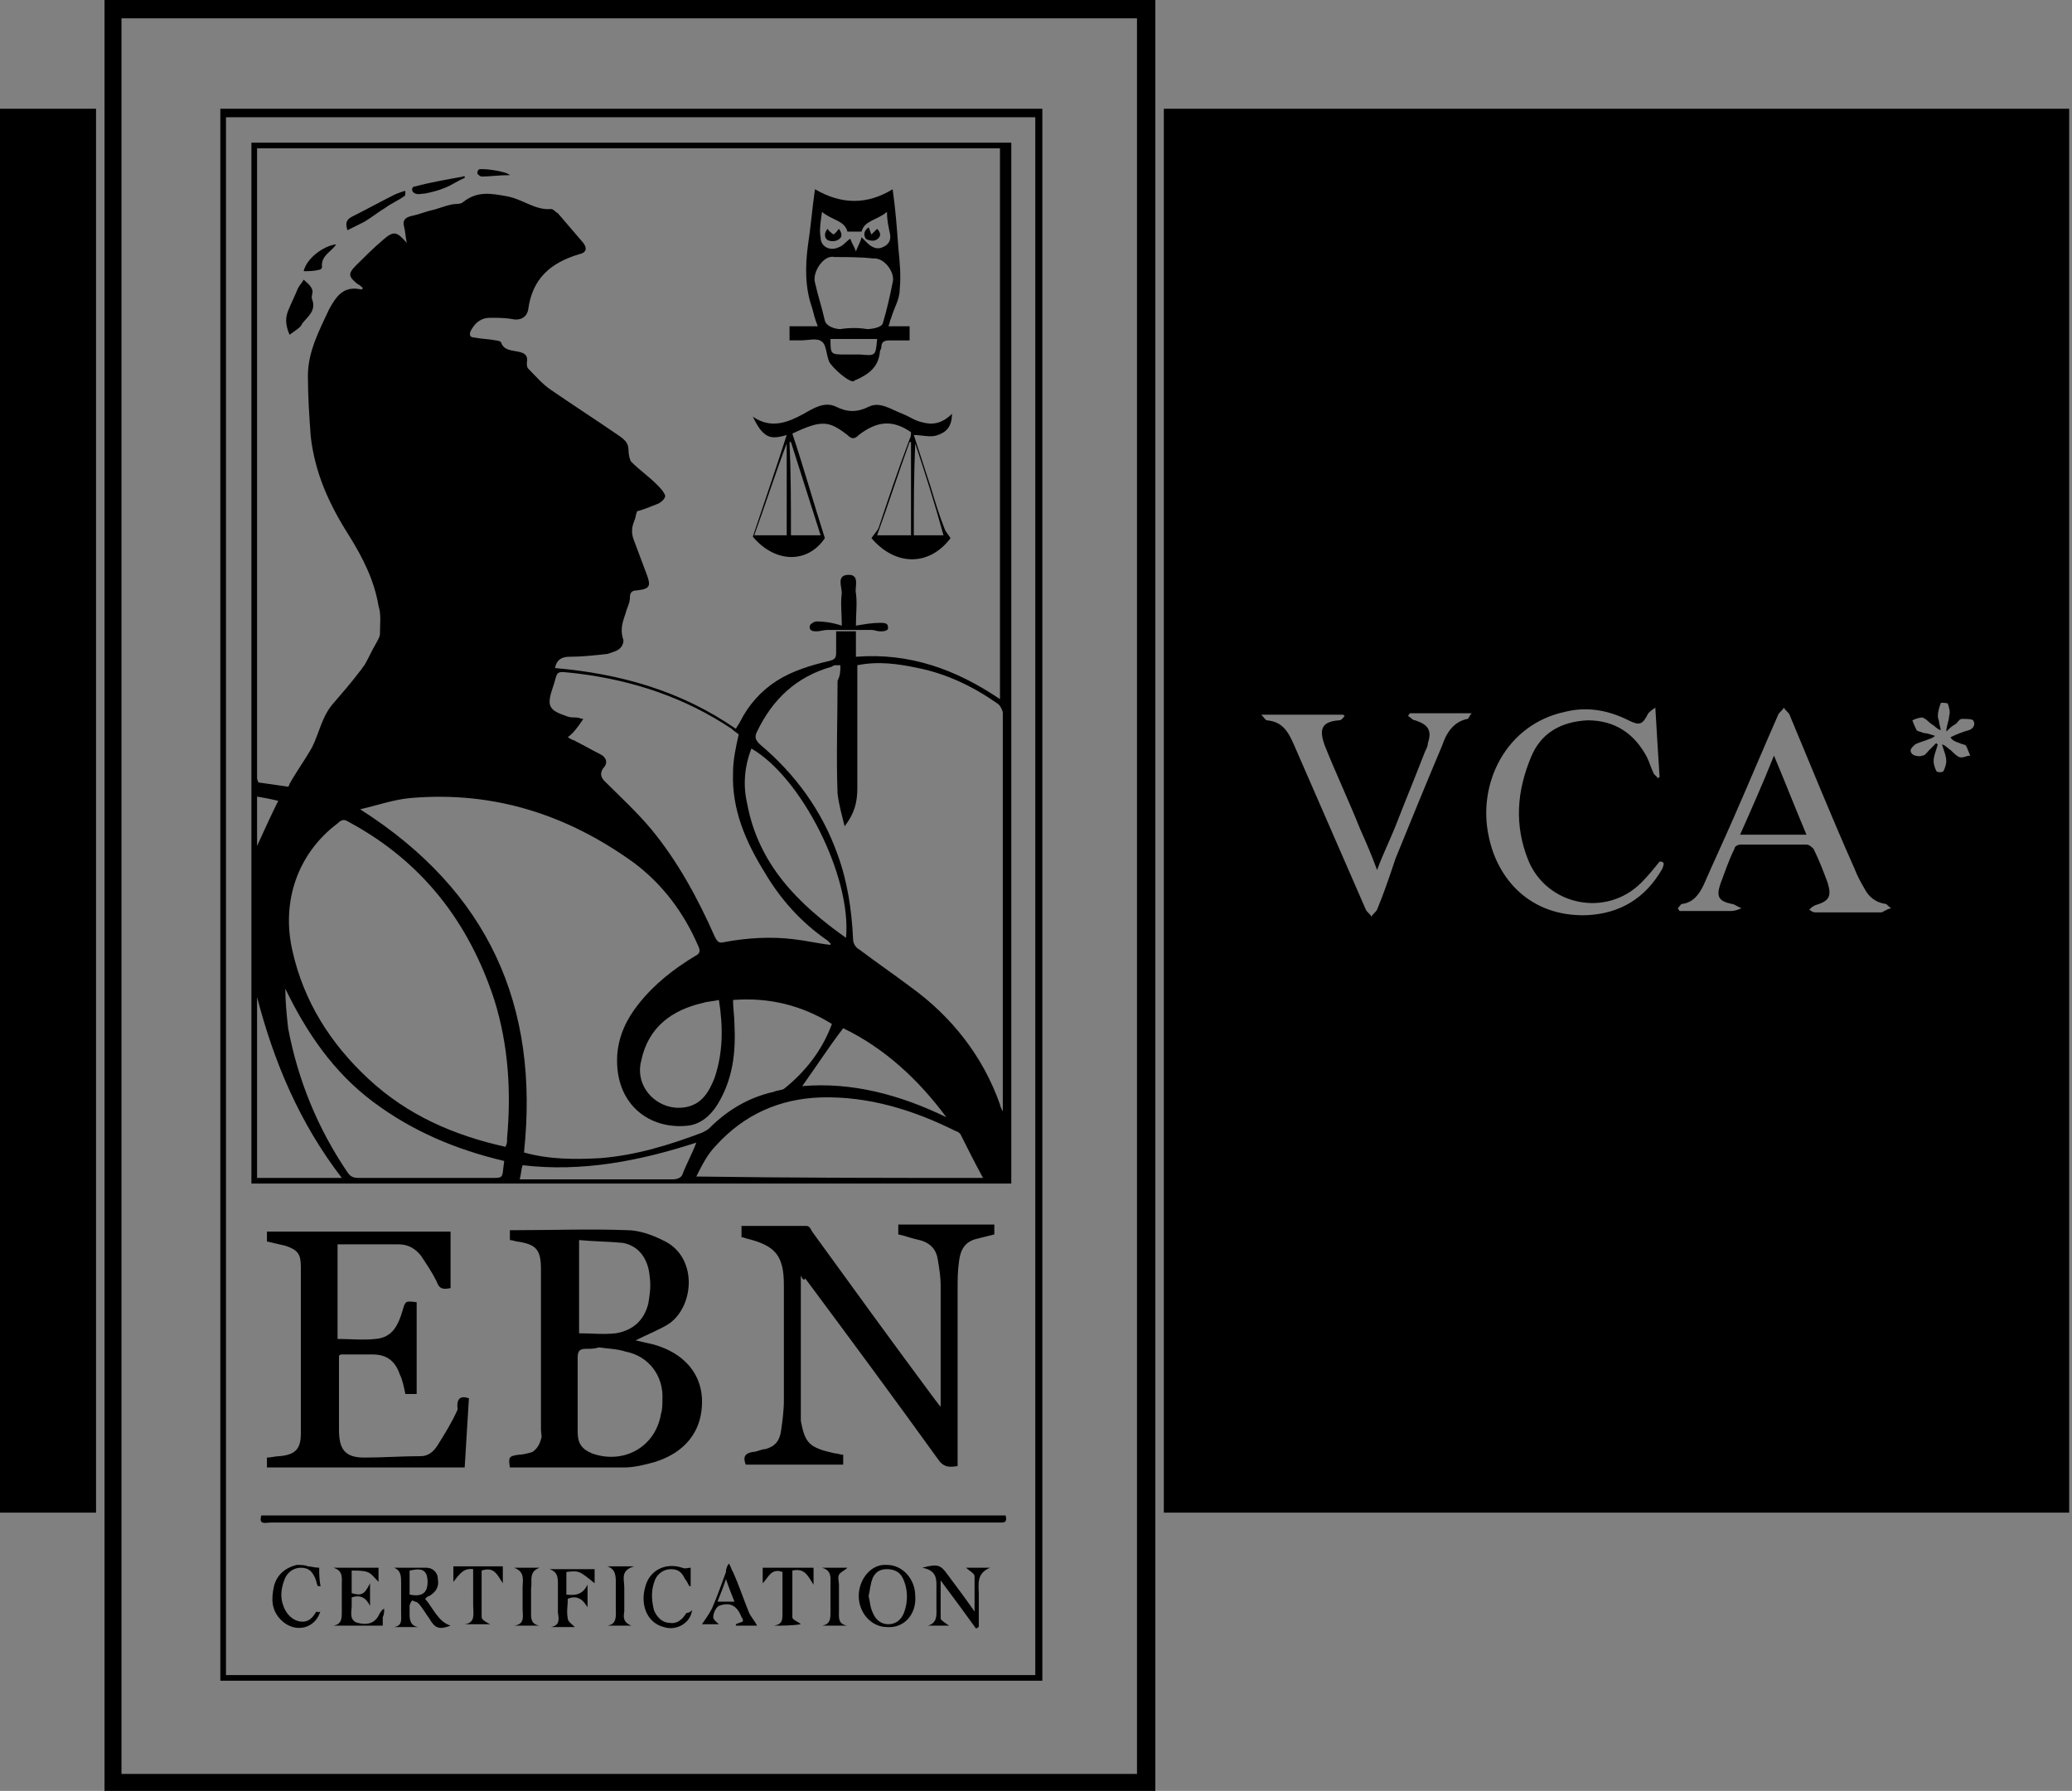 <?xml version="1.0" encoding="utf-8"?>
<!-- Generator: Adobe Illustrator 21.0.0, SVG Export Plug-In . SVG Version: 6.00 Build 0)  -->
<svg version="1.1" id="Capa_1" xmlns="http://www.w3.org/2000/svg" xmlns:xlink="http://www.w3.org/1999/xlink" x="0px" y="0px"
	 viewBox="0 0 146.7 126.8" style="enable-background:new 0 0 146.7 126.8;" xml:space="preserve">
<rect x="0" y="0" width="146.7" height="126.8" fill="#808080" stroke="none"/>
<style type="text/css">
	.st0{fill:#FFFFFF;}
</style>
<g>
	<g id="XHDzMQ.tif">
		<g>
			<path d="M6.8,107.1c-2.2,0-4.5,0-6.8,0C0,74,0,40.9,0,7.7c2.2,0,4.5,0,6.8,0C6.8,40.8,6.8,73.9,6.8,107.1z"/>
			<path d="M81.8,0c0,42.3,0,84.5,0,126.8c-24.8,0-49.6,0-74.4,0c0-42.2,0-84.5,0-126.8C32.2,0,57,0,81.8,0z M80.5,125.6
				c0-41.5,0-82.9,0-124.3c-24,0-47.9,0-71.9,0c0,41.4,0,82.9,0,124.3C32.6,125.6,56.6,125.6,80.5,125.6z"/>
			<path class="st0" d="M116.7,93.9c-0.1-0.1-0.3-0.1-0.4-0.2c-0.3-0.4-0.5-0.5-0.8,0c-0.1,0.1-0.2,0.1-0.4,0.2l-0.1-0.1
				c0.2-0.5,0.4-1.1,0.6-1.6c0.2-0.3,0.4-0.3,0.5,0c0.2,0.5,0.4,1,0.6,1.5C116.8,93.8,116.8,93.8,116.7,93.9z"/>
			<path class="st0" d="M116.9,90.4c-0.3,0.8-0.6,1-1.1,0.8s-0.7-0.8-0.5-1.3c0.2-0.4,0.7-0.6,1.1-0.4c0.1,0.1,0.3,0.2,0.3,0.3
				c0,0.1,0,0.2,0,0.3c-0.1,0-0.2,0-0.3,0c-0.2,0-0.4,0-0.6-0.1c0,0.3,0,0.5,0,0.8c0.2,0,0.4-0.1,0.6-0.1
				C116.5,90.5,116.6,90.5,116.9,90.4z"/>
			<path class="st0" d="M116.8,86.6c-0.2,0.6-0.4,1.2-0.7,1.7c0,0.1-0.4,0-0.4,0c-0.2-0.5-0.4-1-0.7-1.7c0.8,0,0.6,0.7,0.9,1
				C116.3,87.4,116.1,86.7,116.8,86.6z"/>
			<path class="st0" d="M126.4,93.6c-0.2-0.2-0.4-0.4-0.7-0.7c-0.1,0.3-0.1,0.5-0.1,0.7h-0.1c0-0.4-0.1-0.8,0-1.1
				c0-0.1,0.5-0.1,0.7-0.1c0.1,0,0.3,0.2,0.3,0.4C126.5,93,126.4,93.3,126.4,93.6z"/>
			<path class="st0" d="M119.6,87.8c0.1-0.3,0.3-0.6,0.4-1h0.1c0,0.4,0,0.8,0,1.3c0,0,0,0-0.1,0c0-0.2,0-0.5,0-0.7h-0.1
				c-0.1,0.3-0.2,0.5-0.4,0.9c-0.2-0.3-0.3-0.5-0.4-0.8c0,0.2-0.1,0.5-0.1,0.7h-0.1c0-0.4,0-0.9,0-1.3l0.1-0.1
				C119.3,87.1,119.4,87.5,119.6,87.8z"/>
			<path class="st0" d="M123.3,93.2c0.2-0.4,0.3-0.7,0.4-1h0.1c0,0.4,0,0.8,0,1.2c0,0,0,0-0.1,0c0-0.2,0-0.4-0.1-0.8
				c-0.1,0.3-0.2,0.6-0.4,1c-0.2-0.4-0.3-0.6-0.4-0.9c0,0.3,0,0.5-0.1,0.8h-0.1c0-0.4,0-0.9,0-1.3c0.1,0,0.1,0,0.2,0
				C123,92.6,123.1,92.9,123.3,93.2z"/>
			<path class="st0" d="M119,92.7c0,0.4,0,0.6-0.1,0.9h-0.1c0-0.4,0-0.8,0-1.5c0.3,0.4,0.5,0.7,0.8,1c0-0.3,0-0.6,0.1-0.8h0.1
				c0,0.4,0,0.8,0,1.5C119.5,93.4,119.2,93.1,119,92.7z"/>
			<path class="st0" d="M118.5,87.8c-0.1-0.1-0.2-0.1-0.5-0.2c0.3,0,0.5,0,0.6,0c0.1,0.3,0.1,0.6-0.3,0.7s-0.7,0-0.8-0.4
				c-0.1-0.4-0.1-0.7,0.3-0.9c0.4-0.2,0.7-0.1,0.8,0.2c-0.3,0-0.6,0.1-0.9,0.2c-0.1,0-0.1,0.5,0,0.5c0.2,0.1,0.4,0.1,0.6,0.2
				C118.5,88,118.5,87.9,118.5,87.8z"/>
			<path class="st0" d="M119.2,90.7c0.2,0,0.5,0.1,0.7,0.1v0.1c-0.3,0-0.6,0-0.9,0c0-0.5,0-0.9,0-1.4c0.3,0,0.6,0,0.9,0v0.1
				c-0.3,0.1-0.5,0.1-0.8,0.2c0,0.1,0,0.1,0,0.2c0.2,0,0.4,0.1,0.6,0.1c-0.2,0.1-0.5,0.2-0.7,0.3C119.2,90.6,119.2,90.7,119.2,90.7z
				"/>
			<path class="st0" d="M122.5,89.7c-0.1,0.2-0.3,0.3-0.4,0.5c0.2,0.2,0.3,0.5,0.5,0.8l-0.1,0.1c-0.2-0.2-0.4-0.4-0.7-0.7
				c-0.1,0.3-0.1,0.4-0.2,0.6h-0.1c0-0.4,0-0.9,0-1.3h0.1c0,0.2,0.1,0.3,0.1,0.5C121.9,90,122.1,89.8,122.5,89.7
				C122.5,89.6,122.5,89.6,122.5,89.7z"/>
			<path class="st0" d="M118.6,93.6c-0.7-0.4-0.7-0.4-1.2,0c0.2-0.4,0.3-0.9,0.5-1.3c0.1,0,0.1,0,0.2,0
				C118.3,92.7,118.4,93.1,118.6,93.6z"/>
			<path class="st0" d="M124.2,92.3c0.3,0,0.6,0,0.9,0v0.1c-0.2,0-0.5,0.1-0.7,0.1c0,0.1,0,0.1,0,0.2c0.3,0.1,0.5,0.1,0.8,0.2V93
				c-0.1,0-0.3,0-0.4,0.1c-0.1,0-0.2,0.1-0.3,0.2c0.1,0.1,0.2,0.2,0.3,0.2c0.1,0,0.3,0,0.4,0.1c-0.3,0-0.5,0-0.9,0
				C124.2,93.2,124.2,92.8,124.2,92.3z"/>
			<path class="st0" d="M122.3,93c-0.2,0-0.5,0.1-0.7,0.1c0,0.1,0,0.1-0.1,0.2c0.2,0.1,0.5,0.2,0.9,0.3c-0.4,0-0.7,0-1,0
				c0-0.4,0-0.8,0-1.3c0.3,0,0.6,0,0.9,0v0.1c-0.2,0-0.5,0.1-0.7,0.1c0,0.1,0,0.1,0,0.2c0.3,0.1,0.5,0.1,0.8,0.2
				C122.3,92.9,122.3,93,122.3,93z"/>
			<path class="st0" d="M120.2,92.3c0.2,0.3,0.4,0.5,0.6,0.9c0-0.3,0.1-0.6,0.1-0.8h0.1c0,0.4,0,0.8,0,1.4c-0.3-0.4-0.5-0.7-0.7-1
				c0,0.3-0.1,0.6-0.1,0.8h-0.1C120.1,93.2,120.1,92.8,120.2,92.3C120.2,92.3,120.2,92.3,120.2,92.3z"/>
			<path class="st0" d="M126.7,93.3c0.3,0.1,0.5,0.1,0.9,0.2c-0.4-0.4-0.6-0.7-0.9-0.9c0.1-0.1,0.3-0.3,0.4-0.3
				c0.2,0,0.4,0.1,0.6,0.2c0,0,0,0.1-0.1,0.1c-0.2,0-0.4-0.1-0.7-0.1c0.2,0.5,1,0.3,0.8,0.9c0,0.1-0.4,0.3-0.6,0.3
				C126.9,93.6,126.8,93.4,126.7,93.3C126.6,93.3,126.7,93.3,126.7,93.3z"/>
			<path class="st0" d="M125.2,90c-0.2-0.1-0.4-0.1-0.8-0.2c0.2,0.5,1,0.3,0.8,0.9c0,0.1-0.3,0.3-0.4,0.3c-0.2,0-0.4-0.2-0.6-0.4
				c0.3,0.1,0.5,0.1,0.9,0.2c-0.2-0.6-1-0.3-0.8-1c0-0.1,0.2-0.2,0.3-0.2c0.2,0,0.4,0.1,0.6,0.2C125.2,89.9,125.2,89.9,125.2,90z"/>
			<path class="st0" d="M121.4,89.9c-0.5,0-0.8,0-0.9,0.1s-0.1,0.6,0,0.6c0.2,0.1,0.5,0,0.9,0c-0.3,0.1-0.5,0.3-0.7,0.3
				c-0.4,0-0.6-0.3-0.6-0.6c0-0.4,0.1-0.7,0.5-0.7C120.8,89.6,121,89.8,121.4,89.9z"/>
			<path class="st0" d="M118.5,91c0-0.2-0.1-0.4-0.1-0.6c-0.2,0-0.4,0-0.6,0c0,0.2,0,0.4-0.1,0.6h-0.1c0-0.4,0-0.8,0-1.1
				c0.2,0.1,0.4,0.3,0.7,0.6c0.1-0.4,0.1-0.5,0.2-0.7h0.1c0,0.4,0,0.9,0,1.3C118.6,91,118.6,91,118.5,91z"/>
			<path class="st0" d="M125.9,91c-0.3-0.4,0.2-1.1-0.5-1.4c0.3,0,0.7,0,1,0C125.7,89.9,126.2,90.6,125.9,91z"/>
			<path class="st0" d="M123.5,91c-0.2,0-0.5,0-0.8,0c0-0.4,0-0.9,0-1.3c0.1,0,0.1,0,0.2,0c0,0.3,0,0.7,0.1,1.1
				c0.2,0,0.4,0.1,0.5,0.1C123.5,90.9,123.5,90.9,123.5,91z"/>
			<path d="M127.9,59.1c-1.6,0-3.1,0-4.7,0c0.8-1.8,1.6-3.6,2.4-5.6C126.4,55.4,127.1,57.2,127.9,59.1z"/>
			<path d="M73.8,119c-19.4,0-38.8,0-58.2,0c0-37.1,0-74.2,0-111.3c19.4,0,38.8,0,58.2,0C73.8,44.8,73.8,81.9,73.8,119z M16,118.6
				c19.1,0,38.2,0,57.3,0c0-36.8,0-73.6,0-110.3c-19.1,0-38.2,0-57.3,0C16,45,16,81.8,16,118.6z"/>
			<path d="M71.6,10.1c0,24.6,0,49.1,0,73.7c-17.9,0-35.9,0-53.8,0c0-24.6,0-49.1,0-73.7C35.7,10.1,53.6,10.1,71.6,10.1z M18.2,10.5
				c0,0.3,0,0.6,0,0.9c0,14.4,0,28.8,0,43.2c0,0.2,0,0.3,0,0.5c0,0.1,0.1,0.3,0.1,0.3c0.7,0.1,1.4,0.2,2.1,0.3c0,0,0.1-0.1,0.1-0.2
				c0.5-0.9,1.1-1.7,1.6-2.6c0.5-1,0.7-2.2,1.5-3.1c0.6-0.7,1.3-1.5,1.9-2.3c0.1-0.1,0.2-0.3,0.3-0.4c0.3-0.5,0.5-1,0.8-1.5
				c0.1-0.2,0.3-0.5,0.3-0.7c0-0.7,0.1-1.4-0.1-2c-0.3-1.8-1.1-3.4-2.1-5c-1.4-2.2-2.4-4.4-2.7-7c-0.1-1.4-0.2-2.8-0.2-4.3
				c0-1.7,0.8-3.2,1.5-4.7c0.5-0.9,1-1.7,2.3-1.4c0,0,0,0,0.1-0.1c-0.1-0.1-0.2-0.2-0.4-0.3c-0.6-0.5-0.7-0.7-0.1-1.3
				c0.6-0.6,1.2-1.2,1.9-1.8c0.8-0.7,1-0.6,1.7,0.2c-0.1-0.5-0.1-0.8-0.2-1.2c-0.1-0.4,0.1-0.6,0.5-0.7c0.5-0.1,1-0.3,1.4-0.4
				c0.5-0.1,0.9-0.3,1.4-0.4c0.3-0.1,0.7,0,0.9-0.2c1-0.8,2-0.6,3.1-0.4s2,1,3.1,0.9c0.2,0,0.3,0.2,0.5,0.3c0.6,0.7,1.2,1.4,1.8,2.1
				c0.3,0.4,0.2,0.7-0.3,0.8c-2,0.6-3.3,1.7-3.6,3.9c-0.1,0.6-0.6,0.8-1.1,0.7s-1.1-0.1-1.6-0.1c-0.6,0-1,0.3-1.3,0.8
				c-0.2,0.3-0.2,0.6,0.2,0.6c0.5,0.1,1,0.1,1.5,0.2c0.2,0,0.4,0.1,0.4,0.2c0.2,0.5,0.7,0.5,1.2,0.6s0.7,0.3,0.6,0.8
				c0,0.1,0,0.3,0.1,0.4c0.5,0.5,1,1.1,1.6,1.5c1.6,1.1,3.3,2.2,4.9,3.3c0.4,0.3,0.6,0.5,0.6,1c0,0.3,0.1,0.7,0.2,0.8
				c0.6,0.6,1.2,1,1.8,1.6c0.2,0.2,0.5,0.5,0.6,0.8c0,0.2-0.3,0.5-0.6,0.6c-0.5,0.2-1,0.4-1.4,0.5c-0.1,0.3-0.1,0.5-0.2,0.7
				c-0.2,0.5-0.2,0.9,0,1.4c0.3,0.8,0.6,1.6,0.9,2.4c0.3,0.8,0.2,1-0.7,1.1c-0.4,0-0.5,0.2-0.5,0.5c0,0.4-0.2,0.7-0.3,1.1
				c-0.2,0.6-0.4,1.1-0.2,1.8c0.1,0.2,0,0.5-0.2,0.7s-0.6,0.3-0.9,0.4c-0.9,0.1-1.8,0.2-2.7,0.2c-0.5,0-0.9,0.2-1,0.8
				c4.6,0.4,8.9,1.6,12.8,4.3c0.1-0.2,0.2-0.3,0.3-0.5c0.6-1.2,1.5-2.2,2.6-2.9s2.4-1.1,3.7-1.4c0.4-0.1,0.5-0.2,0.5-0.6
				c0-0.5,0-1,0-1.5c0.5,0,0.9,0,1.4,0c0,0.6,0,1.2,0,1.8c3.8-0.3,7.1,0.9,10.2,3c0-13.1,0-26,0-39C53.5,10.5,35.9,10.5,18.2,10.5z
				 M51.9,70.8c0,0.6,0.1,1.2,0.1,1.7c0.1,2-0.1,3.9-1.2,5.7c-0.5,0.8-1.2,1.4-2.1,1.5c-2.7,0.3-5.2-1.5-5-5
				c0.1-1.4,0.7-2.6,1.5-3.6c1.1-1.4,2.5-2.5,4-3.4c0.4-0.2,0.4-0.4,0.2-0.8c-1-2.3-2.5-4.3-4.5-5.8c-4.7-3.4-9.9-5.1-15.8-4.6
				c-1.2,0.1-2.3,0.5-3.6,0.8c9.1,5.8,12.7,13.9,11.6,24.3c1.8,0.5,3.6,0.5,5.4,0.4c2.5-0.2,4.8-0.9,7.2-1.8
				c0.2-0.1,0.4-0.2,0.5-0.3c1.3-1.3,2.8-2.2,4.6-2.6c0.2-0.1,0.5-0.1,0.7-0.2c1.5-1.2,2.7-2.7,3.4-4.6
				C56.8,71.2,54.5,70.6,51.9,70.8z M59.5,47.1c-0.1,0-0.2,0-0.3,0s-0.2,0-0.3,0.1c-2.5,0.7-4.2,2.3-5.3,4.6
				c-0.2,0.4-0.1,0.6,0.2,0.9c2.5,2.1,4.4,4.7,5.5,7.8c0.7,1.9,1,3.9,1.1,6c0,0.3,0.2,0.6,0.4,0.7c1.2,0.9,2.5,1.8,3.7,2.7
				c2.9,2.1,5.1,4.9,6.3,8.3c0,0.1,0.1,0.3,0.2,0.5c0-0.3,0-0.4,0-0.4c0-9.3,0-18.5,0-27.8c0-0.2-0.2-0.6-0.4-0.7
				c-1.7-1.2-3.6-2.1-5.6-2.5c-1.4-0.3-2.8-0.5-4.3-0.2c0,0.2,0,0.5,0,0.7c0,2.7,0,5.3,0,8c0,1-0.2,1.8-0.9,2.7
				c-0.2-0.8-0.4-1.5-0.5-2.3c-0.1-2.7,0-5.3,0-8C59.5,47.8,59.5,47.5,59.5,47.1z M35.8,81.2c0-0.1,0.1-0.2,0.1-0.4
				c0-0.1,0-0.1,0-0.2c0.3-3.3,0.1-6.6-0.9-9.8c-1.8-5.5-5.1-9.8-10.3-12.6c-0.3-0.2-0.5-0.2-0.8,0.1c-2.8,2.1-4,5.5-3.2,9
				c0.8,3.6,2.7,6.6,5.4,9.1C28.9,79,32.2,80.4,35.8,81.2z M40.2,52.2c0.2,0.1,0.3,0.2,0.4,0.2c0.6,0.3,1.3,0.7,1.9,1
				c0.4,0.2,0.6,0.6,0.2,1c-0.2,0.3-0.2,0.6,0.1,0.9c1.1,1.1,2.3,2.2,3.3,3.4c1.9,2.3,3.3,4.9,4.5,7.6c0.2,0.4,0.3,0.5,0.7,0.4
				c1.6-0.3,3.3-0.4,4.9-0.2c0.9,0.1,1.7,0.3,2.6,0.4v-0.1c-0.1-0.1-0.1-0.1-0.2-0.2c-1.9-1.3-3.4-3-4.5-4.9c-1.3-2.1-2.3-4.4-2.2-7
				c0-0.9,0.2-1.8,0.4-2.7c-0.1-0.1-0.3-0.2-0.5-0.4c-3.3-2.2-6.9-3.4-10.8-3.9c-1.9-0.2-1.4-0.3-1.9,1.1c-0.4,1.2-0.2,1.5,1,1.9
				c0.2,0.1,0.5,0.1,0.7,0.1s0.3,0.1,0.5,0.1C40.9,51.5,40.6,51.9,40.2,52.2z M69.6,83.4c-0.6-1.1-1.1-2.1-1.6-3.1
				c-0.1-0.1-0.2-0.2-0.3-0.2c-3-1.5-6.2-2.5-9.6-2.4c-2.9,0.1-5.4,1.2-7.4,3.4c-0.6,0.6-1,1.4-1.4,2.2
				C56.1,83.4,62.7,83.4,69.6,83.4z M35.7,82.2c-3.4-0.8-6.5-2.1-9.3-4.2s-4.7-4.9-6.2-8c0,0.9,0.1,1.9,0.2,2.8
				c0.7,3.7,2.1,7.1,4.2,10.2c0.2,0.3,0.4,0.4,0.8,0.4c3,0,6,0,9,0C35.8,83.4,35.5,83.5,35.7,82.2z M59.9,66.4
				C60.3,62,56.7,55,53.2,53c-0.5,1.3-0.6,2.6-0.3,3.9C53.7,61.2,56.5,64,59.9,66.4z M24.2,83.4c-3-3.9-4.8-8.2-6-12.8
				c0,4.3,0,8.5,0,12.8C20.2,83.4,22.2,83.4,24.2,83.4z M50.9,70.8c-0.4,0.1-0.8,0.1-1.1,0.2c-2.2,0.5-3.9,1.7-4.4,4.1
				c-0.5,1.9,1.2,3.6,3.1,3.3c1.2-0.2,1.7-1.1,2.1-2.1C51.2,74.5,51.2,72.7,50.9,70.8z M56.8,76.9c3.5-0.3,6.9,0.6,10.2,2.2
				c-2-2.7-4.4-4.9-7.3-6.3C58.7,74.1,57.8,75.5,56.8,76.9z M49.3,80.9c-4,1.3-8.1,2.1-12.3,1.6c-0.1,0.3-0.1,0.6-0.2,1
				c0.7,0,1.4,0,2.1,0c2.9,0,5.9,0,8.8,0c0.2,0,0.5-0.1,0.6-0.3C48.6,82.4,49,81.7,49.3,80.9z M18.2,56.4c0,1.2,0,2.3,0,3.5
				c0.5-1.1,1-2.2,1.5-3.2C19.3,56.6,18.8,56.5,18.2,56.4z"/>
			<path d="M45,94.9c0.4,0.1,0.9,0.2,1.3,0.3c2.1,0.6,3.3,2,3.4,3.8c0.1,2.5-1.4,3.9-3.3,4.5c-0.7,0.2-1.5,0.4-2.2,0.4
				c-2.6,0-5.2,0-7.7,0c-0.1,0-0.3,0-0.4,0c-0.1-0.7-0.1-0.8,0.6-0.9c0.3,0,0.7-0.1,1-0.2c0.3-0.2,0.5-0.5,0.6-0.9
				c0.1-0.2,0-0.4,0-0.7c0-3.8,0-7.6,0-11.3c0-1.4-0.3-1.8-1.7-2c-0.1,0-0.3-0.1-0.5-0.1c0-0.2,0-0.5,0-0.7c0.2,0,0.3,0,0.4,0
				c2.6,0,5.3-0.1,7.9,0c0.8,0,1.7,0.3,2.5,0.7c2.5,1.1,2.3,4.6,0.5,5.9C46.8,94.1,45.8,94.5,45,94.9z M42.4,95.4L42.4,95.4
				c-0.3,0.1-0.6,0.1-0.9,0.1c-0.4,0-0.6,0.1-0.6,0.6c0,1.8,0,3.5,0,5.3c0,0.8,0.3,1.2,1,1.5c2.2,0.8,4.5-0.4,4.9-2.8
				c0.1-0.3,0.1-0.7,0.1-1c0.1-1.7-1-3.1-2.6-3.4C43.7,95.5,43.1,95.5,42.4,95.4z M41,87.8c0,2.3,0,4.4,0,6.6c0.9,0,1.7,0.1,2.6,0
				c1.2-0.2,2-0.9,2.3-2.1c0.1-0.6,0.2-1.2,0.1-1.9c-0.1-1.3-0.8-2.2-1.9-2.4C43.1,87.9,42,87.9,41,87.8z"/>
			<path d="M56.7,90.3c0,0.2,0,0.3,0,0.4c0,3.1,0,6.3,0,9.4c0,0.2,0,0.3,0,0.5c0.3,1.6,0.6,1.9,2.4,2.3c0.2,0,0.4,0.1,0.6,0.1
				c0,0.3,0,0.5,0,0.7c-2.3,0-4.6,0-6.9,0c-0.2-0.5-0.1-0.8,0.5-0.9c0.3,0,0.6-0.2,0.9-0.2c0.7-0.2,1-0.6,1.1-1.3
				c0.1-0.7,0.2-1.4,0.2-2.2c0-2.7,0-5.4,0-8.1c0-2.1-0.6-2.8-2.6-3.3c-0.1,0-0.2-0.1-0.4-0.1c0-0.2,0-0.5,0-0.8c1.6,0,3.1,0,4.6,0
				c0.2,0,0.3,0.2,0.4,0.4c2.9,4,5.8,8,8.7,11.9c0.1,0.1,0.2,0.3,0.4,0.5c0-0.3,0-0.4,0-0.5c0-2.7,0-5.4,0-8.1
				c0-0.6-0.1-1.2-0.2-1.8c-0.1-0.7-0.5-1.2-1.3-1.4c-0.5-0.1-1-0.3-1.5-0.4c0-0.2,0-0.5,0-0.7c2.3,0,4.5,0,6.8,0c0,0.2,0,0.5,0,0.7
				c-0.4,0.1-0.8,0.2-1.2,0.3c-0.9,0.2-1.2,0.8-1.3,1.6c-0.1,0.7-0.1,1.3-0.1,2c0,3.9,0,7.9,0,11.8c0,0.2,0,0.4,0,0.7
				c-0.6,0.1-1,0.1-1.4-0.5c-3.1-4.3-6.2-8.5-9.4-12.8C57,90.7,56.8,90.6,56.7,90.3z"/>
			<path d="M33.2,99c-0.1,1.6-0.2,3.2-0.3,4.9c-4.7,0-9.3,0-14,0c0-0.2,0-0.4,0-0.7c0.3,0,0.6-0.1,0.9-0.1c1.1-0.1,1.5-0.5,1.5-1.6
				c0-3.3,0-6.6,0-9.9c0-0.6,0-1.3,0-1.9c0-0.9-0.2-1.2-1.1-1.5c-0.4-0.1-0.9-0.2-1.3-0.3c0-0.2,0-0.5,0-0.7c4.3,0,8.6,0,13,0
				c0,1.3,0,2.6,0,4c-0.5,0.1-0.8,0.1-1-0.5c-0.3-0.6-0.7-1.2-1.1-1.8c-0.4-0.5-0.9-0.8-1.6-0.8c-1.4,0-2.8,0-4.3,0
				c0,2.2,0,4.4,0,6.7c0.9,0,1.8,0.1,2.7,0c1.2-0.1,1.6-1,1.9-2c0.2-0.7,0.2-0.7,1-0.6c0,2.2,0,4.3,0,6.5c-0.3,0-0.5,0-0.8,0
				c-0.1-0.5-0.2-1-0.4-1.4c-0.3-0.9-0.9-1.4-1.9-1.4c-0.7,0-1.4,0-2.2,0c-0.1,0-0.1,0-0.2,0.1c0,0.5,0,1.1,0,1.6c0,1.2,0,2.4,0,3.6
				c0,1.4,0.4,2,1.8,2c1.3,0,2.7-0.1,4-0.1c0.5,0,0.9-0.3,1.2-0.8c0.5-0.8,1-1.6,1.4-2.5C32.3,99,32.6,98.8,33.2,99z"/>
			<path d="M18.5,107.3c17.6,0,35.1,0,52.7,0c0.1,0.4,0,0.5-0.3,0.5c-0.1,0-0.2,0-0.3,0c-17.1,0-34.3,0-51.4,0
				C18.8,107.8,18.3,108,18.5,107.3z"/>
			<path d="M27.9,111c0.8,0,1.5,0,2.3,0c0.4,0,0.8,0.3,0.8,0.8c0.1,0.5-0.1,0.9-0.6,1.2c-0.1,0-0.2,0.1-0.3,0.2
				c0.6,0.7,0.9,1.6,1.8,1.9c-0.8,0.3-1.1,0.2-1.5-0.5c-0.3-0.4-0.5-0.8-0.8-1.1c-0.1-0.1-0.3-0.1-0.4-0.2c-0.1,0.1-0.2,0.3-0.2,0.4
				s0,0.3,0,0.5c0,0.4,0,0.9,0.6,1c-0.6,0-1.1,0-1.7,0c0.6-0.1,0.5-0.5,0.5-1c0-0.7,0-1.4,0-2.1C28.4,111.6,28.4,111.2,27.9,111z
				 M29,112.9c0.5,0.1,1,0.1,1.2-0.4c0.1-0.3,0.1-0.7,0-1c-0.2-0.5-0.7-0.4-1.2-0.3C29,111.8,29,112.3,29,112.9z"/>
			<path d="M67.2,115.1c-0.5,0-1,0-1.5,0c0.7-0.2,0.6-0.8,0.6-1.3c0-0.4,0-0.8,0-1.3c0-0.6,0.1-1.3-1-1.5c1.1-0.3,1.3-0.2,1.8,0.5
				c0.6,0.8,1.2,1.6,1.9,2.6c0-0.9,0-1.7,0-2.5c0-0.2-0.4-0.4-0.6-0.6c0.5,0,1,0,1.7,0c-1,0.4-0.8,1.2-0.8,1.9c0,0.8,0,1.5,0,2.3
				c-0.1,0-0.1,0.1-0.2,0.1c-0.8-1.1-1.6-2.2-2.5-3.4c0,1,0,1.8,0,2.7C66.6,114.7,66.9,114.9,67.2,115.1z"/>
			<path d="M62.8,115.2c-1.1,0-2-1-2-2.2s0.9-2.3,2-2.2c1.1,0,2,1,2,2.2C64.9,114.3,64,115.3,62.8,115.2z M61.5,113
				c0.1,0.4,0.1,0.8,0.3,1.2c0.2,0.5,0.6,0.8,1.1,0.8s0.9-0.3,1.1-0.8c0.3-0.8,0.3-1.7-0.1-2.5c-0.2-0.4-0.6-0.6-1.1-0.6
				s-0.8,0.2-1,0.6C61.6,112.2,61.6,112.6,61.5,113z"/>
			<path d="M23.6,115.1c0.6-0.1,0.6-0.5,0.6-1c0-0.6,0-1.3,0-1.9c0-0.5,0.1-1-0.6-1.2c1,0,2.1,0,3.2,0c0,0.3,0,0.6,0,1
				c-0.3-0.3-0.5-0.6-0.8-0.7s-0.7-0.1-1.1-0.1c0,0.6,0,1.1,0,1.6c0.7,0.2,0.9,0.1,1.3-0.7c0,0.6,0,1.1,0,1.6
				c-0.3-0.6-0.7-0.8-1.3-0.6c0,0.2,0,0.4,0,0.6c0,0.4-0.2,1,0.4,1.2c0.8,0.2,1.3,0,1.6-0.7c0.1-0.1,0.1-0.2,0.3-0.3
				c0,0.2,0,0.4-0.1,0.6c0,0.2,0,0.4,0,0.6C25.8,115.1,24.7,115.1,23.6,115.1z"/>
			<path d="M41.6,112.2c0,0.5,0,1,0,1.6c-0.3-0.5-0.7-0.9-1.4-0.6c0,0.5-0.1,0.9,0,1.4c0,0.2,0.3,0.4,0.5,0.6c-0.5,0-1.1,0-1.7,0
				c0.6-0.1,0.6-0.5,0.5-1c0-0.7,0-1.3,0-2c0-0.5,0-0.9-0.6-1.1c1.1,0,2.1,0,3.2,0c0,0.3,0,0.6,0,1c-1.1-0.9-1.1-0.9-2-0.8
				c0,0.5,0,1.1,0,1.6C40.9,113,41.3,112.8,41.6,112.2z"/>
			<path d="M54.8,115.1c0.6-0.1,0.6-0.4,0.6-0.9c0-0.9,0-1.8,0-2.7c0-0.1,0-0.1,0-0.2c-0.8-0.3-1,0.4-1.4,0.8c0-0.3,0-0.7,0-1.1
				c1.2,0,2.4,0,3.6,0c0,0.4,0,0.7,0,1.2c-0.4-0.6-0.6-1.2-1.5-1c0,1.1,0,2.2,0,3.3c0,0.2,0.4,0.3,0.6,0.5
				C56.1,115.1,55.4,115.1,54.8,115.1z"/>
			<path d="M22.7,114c-0.3,1.3-1.8,1.7-2.8,0.7c-0.7-0.7-0.7-1.5-0.5-2.4c0.2-0.8,0.8-1.3,1.6-1.5c0.3,0,0.6,0,0.8,0.1
				c0.2,0,0.5,0.1,0.8,0.1c0,0.4,0,0.9,0.1,1.3c-0.1,0-0.1,0-0.2,0c-0.1-0.2-0.1-0.4-0.2-0.6c-0.2-0.4-0.4-0.7-1-0.7
				c-0.5,0-0.9,0.3-1.1,0.7c-0.3,0.7-0.4,1.4-0.1,2.1c0.2,0.5,0.6,0.9,1.1,1c0.6,0.1,0.9-0.2,1.2-0.7
				C22.6,114.2,22.7,114.1,22.7,114z"/>
			<path d="M51.6,110.7c0.2,0.3,0.2,0.5,0.3,0.6c0.4,0.9,0.7,1.8,1.1,2.8c0.1,0.3,0.4,0.6,0.6,1c-0.4,0-1,0-1.5,0c0,0,0,0,0-0.1
				c0.2-0.1,0.3-0.1,0.5-0.2c0-0.1,0-0.2-0.1-0.3c-0.3-0.8-0.8-1.1-1.6-0.8c-0.2,0.1-0.4,0.5-0.4,0.8c0,0.2,0.3,0.4,0.4,0.5
				c-0.4,0-0.9,0-1.2,0c0.2-0.3,0.5-0.7,0.7-1.1c0.4-0.9,0.7-1.8,1-2.6C51.4,111.2,51.4,111,51.6,110.7z M51.4,111.8
				c-0.2,0.6-0.4,1.1-0.6,1.6c0.4,0,0.8,0,1.2,0C51.8,112.9,51.6,112.4,51.4,111.8z"/>
			<path d="M49,114c-0.1,0.9-1.1,1.5-2,1.2c-1.2-0.3-1.7-1.6-1.3-2.9c0.3-1.1,1.4-1.7,2.6-1.3c0.2,0.1,0.4,0,0.6,0
				c0,0.4,0,0.9,0,1.3h-0.1c-0.1-0.2-0.2-0.4-0.3-0.5c-0.2-0.4-0.4-0.7-1-0.7c-0.5,0-0.9,0.3-1.1,0.7c-0.3,0.7-0.3,1.4-0.1,2.2
				c0.2,0.5,0.6,0.9,1.1,0.9c0.5,0.1,0.9-0.2,1.2-0.7C48.8,114.2,48.9,114.1,49,114z"/>
			<path d="M32.1,112c0-0.3,0-0.7,0-1.1c1.2,0,2.3,0,3.5,0c0,0.4,0,0.7,0,1.2c-0.4-0.6-0.6-1.2-1.5-0.9c0,1.1,0,2.2,0,3.3
				c0,0.2,0.4,0.4,0.6,0.5c-0.6,0-1.2,0-1.8,0c0.8-0.1,0.6-0.8,0.6-1.3c0-0.9,0-1.7,0-2.6C32.8,111,32.5,111.5,32.1,112z"/>
			<path d="M38.2,115.1c-0.6,0-1.2,0-1.8,0c0.8-0.1,0.6-0.7,0.6-1.2s0-1,0-1.5s0.2-1.1-0.6-1.4c0.6,0,1.2,0,1.8,0
				c-0.8,0.3-0.5,0.9-0.6,1.5c0,0.6,0,1.1,0,1.7C37.6,114.6,37.6,115,38.2,115.1z"/>
			<path d="M58.2,111c0.6,0,1.2,0,1.8,0c-0.2,0.2-0.5,0.3-0.6,0.5s0,0.5,0,0.7c0,0.6,0,1.2,0,1.8c0,0.5-0.1,1,0.6,1.1
				c-0.6,0-1.2,0-1.8,0c0.6-0.1,0.6-0.5,0.6-1c0-0.6,0-1.3,0-1.9C58.8,111.7,58.9,111.2,58.2,111z"/>
			<path d="M44.7,115.1c-0.6,0-1.1,0-1.7,0c0.7-0.1,0.6-0.7,0.6-1.2c0-0.6,0-1.2,0-1.8c0-0.5,0-1-0.6-1.2c0.6,0,1.2,0,1.9,0
				c-1,0.3-0.7,0.9-0.7,1.5s0,1.1,0,1.7C44.1,114.6,44.2,114.9,44.7,115.1z"/>
			<path d="M63.2,13.4c0.2,1.4,0.3,2.7,0.4,4.1c0.1,1,0.2,2,0.1,3c0,0.7-0.4,1.3-0.6,2c-0.1,0.2-0.1,0.4-0.2,0.6c0.5,0,1,0,1.5,0
				c0,0.3,0,0.6,0,1c-0.5,0-0.9,0-1.4,0c-0.4,0-0.6,0.1-0.6,0.5c0,0.1-0.1,0.2-0.1,0.3c-0.1,1.1-0.8,1.6-1.7,2
				c-0.1,0-0.1,0.1-0.2,0.1c-0.4,0-1.5-1-1.7-1.4c-0.2-0.5-0.2-1.2-0.5-1.4c-0.3-0.3-1-0.1-1.5-0.1c-0.2,0-0.5,0-0.8,0
				c0-0.3,0-0.6,0-1c0.3,0,0.7,0,1,0s0.6,0,1,0c-0.2-0.5-0.3-0.9-0.4-1.3c-0.5-1.4-0.5-2.9-0.3-4.4c0.2-1.3,0.3-2.6,0.5-4
				C59.6,14.5,61.4,14.5,63.2,13.4z M59.1,18.2c-0.8-0.2-1.6,1.1-1.4,1.8c0.2,0.9,0.5,1.8,0.7,2.7c0.1,0.4,0.7,0.6,1.1,0.6
				c0.6-0.1,1.3-0.1,1.9,0c0.3,0,1-0.1,1.1-0.4c0.3-1,0.5-1.9,0.7-2.9c0.2-0.7-0.6-1.8-1.4-1.7C61,18.2,60,18.2,59.1,18.2z M62.8,15
				c-0.7,0.6-1.6,0.6-1.8,1.4c-0.3,0-0.6,0-1,0c-0.2-0.8-1.1-0.8-1.8-1.4c-0.1,0.7-0.2,1.3-0.1,1.8c0,0.7,0.7,1,1.3,0.7
				c0.3-0.1,0.5-0.4,0.8-0.6c0.1,0.3,0.3,0.6,0.4,0.9c0.1-0.3,0.3-0.6,0.4-1c0.2,0.2,0.3,0.3,0.4,0.4c0.3,0.3,0.7,0.5,1.1,0.3
				c0.5-0.2,0.6-0.6,0.5-1C62.9,16,62.8,15.6,62.8,15z M62.1,24c-1.1,0-2.2,0-3.3,0c0,1.1,0,1.1,1.1,1.1c0.3,0,0.7,0,1,0
				C62,25.2,62,25.2,62.1,24z"/>
			<path d="M67.3,38.1c-1.5,2-3.9,2-5.6,0c0.2-0.3,0.4-0.5,0.5-0.7c0.7-2.1,1.4-4.2,2.2-6.3c0.1-0.2,0.1-0.3,0.1-0.5
				c-1.3-0.9-2.4-0.8-3.7,0.2c-0.3,0.3-0.5,0.3-0.8,0c-1.3-1-1.8-1.1-3.9-0.1c0.8,2.4,1.5,4.9,2.3,7.4c-1.2,1.8-3.5,1.8-5.1-0.1
				c0.8-2.4,1.6-4.7,2.4-7.2C55,31,54.5,31.1,54,30.6c-0.3-0.3-0.5-0.7-0.7-1.1c1.3,0.9,2.5,0.4,3.6-0.2c0.7-0.4,1.5-0.9,2.3-0.5
				s1.5,0.4,2.3,0s1.6,0.2,2.4,0.5c0.5,0.2,0.9,0.5,1.4,0.6c0.7,0.2,1.4,0.1,2.1-0.6c0,0.9-0.4,1.3-1,1.5c-0.5,0.2-1.1,0-1.7,0
				c0.4,1.2,0.8,2.5,1.2,3.7c0.3,1,0.6,2,1,3C67,37.7,67.1,37.8,67.3,38.1z M64.5,37.9c0-2.3,0-4.4,0-6.6h-0.1
				c-0.8,2.2-1.5,4.4-2.3,6.6C63,37.9,63.8,37.9,64.5,37.9z M55.7,31.4L55.7,31.4c-0.8,2.1-1.5,4.3-2.3,6.5c0.8,0,1.6,0,2.3,0
				C55.7,35.7,55.7,33.5,55.7,31.4z M64.8,31.4L64.8,31.4c-0.1,2.2-0.1,4.3-0.1,6.5c0.7,0,1.4,0,2.1,0
				C66.2,35.7,65.5,33.5,64.8,31.4z M56,37.9c0.7,0,1.4,0,2.1,0c-0.7-2.2-1.4-4.4-2.1-6.6h-0.1C56,33.5,56,35.6,56,37.9z"/>
			<path d="M59.6,44.3c0-0.9-0.1-1.6,0-2.3c0-0.5-0.4-1.3,0.5-1.3c0.8,0,0.4,0.9,0.5,1.3c0.1,0.7,0,1.4,0,2.3
				c0.6-0.1,1.1-0.2,1.7-0.2c0.2,0,0.4,0,0.5,0.1s0.1,0.4,0,0.4c-0.1,0.1-0.3,0.1-0.5,0.1c-0.2,0-0.4-0.1-0.6-0.1c-1,0-2.1,0-3.1,0
				c-0.3,0-0.5,0.1-0.8,0.1c-0.1,0-0.3,0-0.4-0.1c-0.1-0.1-0.1-0.3,0-0.4c0.1-0.1,0.3-0.2,0.4-0.2C58.4,44,59,44.1,59.6,44.3z"/>
			<path d="M20.5,23.7c-0.3-0.7-0.3-1.2-0.1-1.7c0.2-0.5,0.5-1.1,0.7-1.6c0.1-0.2,0.3-0.4,0.4-0.6c0.2,0.2,0.5,0.4,0.6,0.7
				c0.1,0.2-0.1,0.5,0,0.7c0.3,0.8-0.3,1.2-0.7,1.7C21.3,23.2,20.9,23.4,20.5,23.7z"/>
			<path d="M28.7,13.6c0,0.1,0,0.3-0.1,0.3c-0.4,0.3-0.9,0.5-1.3,0.8c-0.5,0.3-1,0.7-1.5,1c-0.4,0.2-0.8,0.4-1.2,0.6
				c-0.2-0.6,0-0.8,0.4-1c1-0.5,1.9-1,2.9-1.5c0.2-0.1,0.5-0.2,0.8-0.3C28.6,13.5,28.7,13.5,28.7,13.6z"/>
			<path d="M32.9,12.6c-0.5,0.2-0.9,0.5-1.4,0.7c-0.5,0.2-0.9,0.3-1.4,0.4c-0.2,0-0.5,0.1-0.7,0c-0.3-0.1-0.3-0.5,0-0.5
				c1.1-0.3,2.3-0.5,3.4-0.7C32.9,12.4,32.9,12.5,32.9,12.6z"/>
			<path d="M23.8,17.3c-0.3,0.5-1.1,0.8-1,1.6c0,0.1-0.1,0.2-0.2,0.2c-0.4,0.1-0.7,0.1-1.1,0.1C21.7,18.3,22.9,17.4,23.8,17.3z"/>
			<path d="M36.1,12.4c-0.8,0-1.4,0.1-2,0.1c-0.1,0-0.2-0.1-0.3-0.2c0-0.1,0-0.2,0.1-0.3C34.1,11.9,35.8,12.1,36.1,12.4z"/>
			<path d="M61.5,16.1c0.1,0.2,0.1,0.3,0.2,0.5c0.1-0.1,0.2-0.2,0.4-0.4c0.3,0.3,0.3,0.6-0.1,0.8c-0.2,0.1-0.6,0-0.7-0.1
				C61.1,16.6,61.2,16.3,61.5,16.1z"/>
			<path d="M59.4,16.2c0.2,0.3,0.3,0.6-0.1,0.8c-0.2,0.1-0.5,0.1-0.7,0c-0.3-0.2-0.2-0.6,0-0.8c0.1,0.2,0.3,0.3,0.4,0.4
				C59.2,16.5,59.3,16.3,59.4,16.2z"/>
		</g>
	</g>
	<path d="M82.4,7.7c0,33.1,0,66.2,0,99.4c21.4,0,42.8,0,64.1,0c0-33.1,0-66.2,0-99.4C125.2,7.7,103.8,7.7,82.4,7.7z M110.8,50.4
		c1.6-0.4,3.1-0.1,4.5,0.6c0.8,0.4,1,0.3,1.4-0.5c0.1-0.1,0.2-0.2,0.5-0.4c0.1,1.8,0.2,3.3,0.3,4.9l-0.1,0.1
		c-0.1-0.1-0.2-0.2-0.3-0.3c-0.2-0.4-0.3-0.8-0.5-1.2c-0.9-1.7-2.3-2.6-4.2-2.6c-1.9,0.1-3.3,0.9-4,2.6c-1,2.4-1.2,4.8-0.2,7.3
		c1.3,3.2,5.5,4.1,8,1.6c0.5-0.5,0.9-1,1.3-1.5c0.4,0,0.3,0.2,0.2,0.5c-1.2,2.1-3,3.2-5.4,3.3c-4,0.1-6.3-2.6-6.9-5.6
		C104.6,55.5,106.6,51.3,110.8,50.4z M97.5,64.4c-0.1,0.2-0.3,0.3-0.4,0.5c-0.1-0.2-0.3-0.3-0.4-0.5c-1.7-3.9-3.4-7.8-5.1-11.7
		c-0.4-0.9-0.8-1.6-1.9-1.7c-0.1,0-0.2-0.2-0.4-0.4c2.1,0,3.9,0,5.8,0l0.1,0.1C95.1,50.8,95,51,94.8,51c-1.3,0.1-1.4,0.7-1,1.8
		c0.8,2,1.7,3.9,2.5,5.9c0.4,0.9,0.8,1.8,1.2,2.9c0.4-1.1,0.9-2.1,1.3-3.1c0.7-1.8,1.4-3.5,2.1-5.3c0.1-0.2,0.2-0.4,0.2-0.6
		c0.3-0.9,0-1.3-0.9-1.6c-0.2,0-0.3-0.2-0.5-0.3c0-0.1,0.1-0.1,0.1-0.2c1.4,0,2.8,0,4.4,0c-0.2,0.2-0.2,0.4-0.3,0.4
		c-1,0.2-1.5,1-1.8,1.9c-1.1,2.6-2.2,5.3-3.3,8C98.4,62,98,63.2,97.5,64.4z M133.2,64.6c-1.6,0-3.1,0-4.7,0c-0.1,0-0.3-0.1-0.4-0.2
		c0.1-0.1,0.2-0.2,0.4-0.3c1-0.3,1.2-0.6,0.9-1.6c-0.3-0.8-0.6-1.6-1-2.4c-0.1-0.1-0.3-0.3-0.5-0.3c-1.6,0-3.1,0-4.7,0
		c-0.1,0-0.4,0.1-0.4,0.3c-0.4,0.8-0.7,1.7-1,2.5c-0.3,0.9-0.1,1.2,0.8,1.4c0.2,0,0.4,0.2,0.7,0.3c-0.2,0.1-0.5,0.2-0.7,0.2
		c-1.2,0-2.5,0-3.7,0c0-0.1-0.1-0.1-0.1-0.2c0.1-0.1,0.2-0.3,0.3-0.3c0.8-0.1,1.2-0.7,1.5-1.3c0.7-1.6,1.4-3.1,2.1-4.7
		c1.1-2.5,2.1-4.9,3.2-7.4c0.1-0.2,0.3-0.3,0.4-0.5c0.1,0.2,0.3,0.3,0.4,0.5c1.5,3.6,3,7.3,4.6,10.9c0.2,0.5,0.4,0.9,0.7,1.4
		c0.3,0.6,0.8,1,1.5,1.1c0.1,0,0.2,0.2,0.4,0.3C133.5,64.4,133.3,64.6,133.2,64.6z M138.7,52.6c0.2,0.1,0.4,0.1,0.5,0.2
		c0.1,0.2,0.2,0.5,0.3,0.7c-0.3,0-0.5,0.2-0.8,0.1c-0.2-0.1-0.4-0.3-0.6-0.5c-0.2-0.1-0.3-0.3-0.6-0.4c0.1,0.4,0.3,0.8,0.3,1.2
		c0,0.2-0.1,0.5-0.2,0.7c-0.1,0.1-0.4,0.1-0.5,0c-0.1-0.2-0.2-0.5-0.2-0.7c0-0.4,0.2-0.8,0.3-1.2c0,0-0.1,0-0.1-0.1
		c-0.2,0.2-0.3,0.3-0.5,0.5s-0.3,0.4-0.5,0.4c-0.2,0.1-0.6,0-0.7-0.1c-0.3-0.3,0-0.5,0.2-0.7c0.2-0.1,0.5-0.2,0.8-0.3
		c0.2-0.1,0.4-0.1,0.6-0.3c-0.3-0.1-0.6-0.2-0.8-0.2c-0.2-0.1-0.4-0.1-0.5-0.2c-0.1-0.2-0.2-0.4-0.3-0.7c0.2-0.1,0.5-0.2,0.7-0.2
		c0.3,0.1,0.4,0.3,0.7,0.5c0.2,0.1,0.3,0.3,0.6,0.4c0-0.2-0.1-0.4-0.1-0.5c0-0.2-0.1-0.3-0.1-0.5c0-0.3,0.1-0.6,0.2-0.9
		c0-0.1,0.5,0,0.5,0c0.1,0.3,0.2,0.6,0.1,0.9c0,0.3-0.2,0.7-0.2,1.1c0.2-0.2,0.4-0.4,0.6-0.5c0.2-0.1,0.3-0.4,0.5-0.4
		c0.3,0,0.7,0,0.8,0.1c0.2,0.3,0,0.6-0.3,0.7c-0.4,0.1-0.9,0.3-1.3,0.5C138.2,52.4,138.4,52.5,138.7,52.6z"/>
</g>
</svg>
